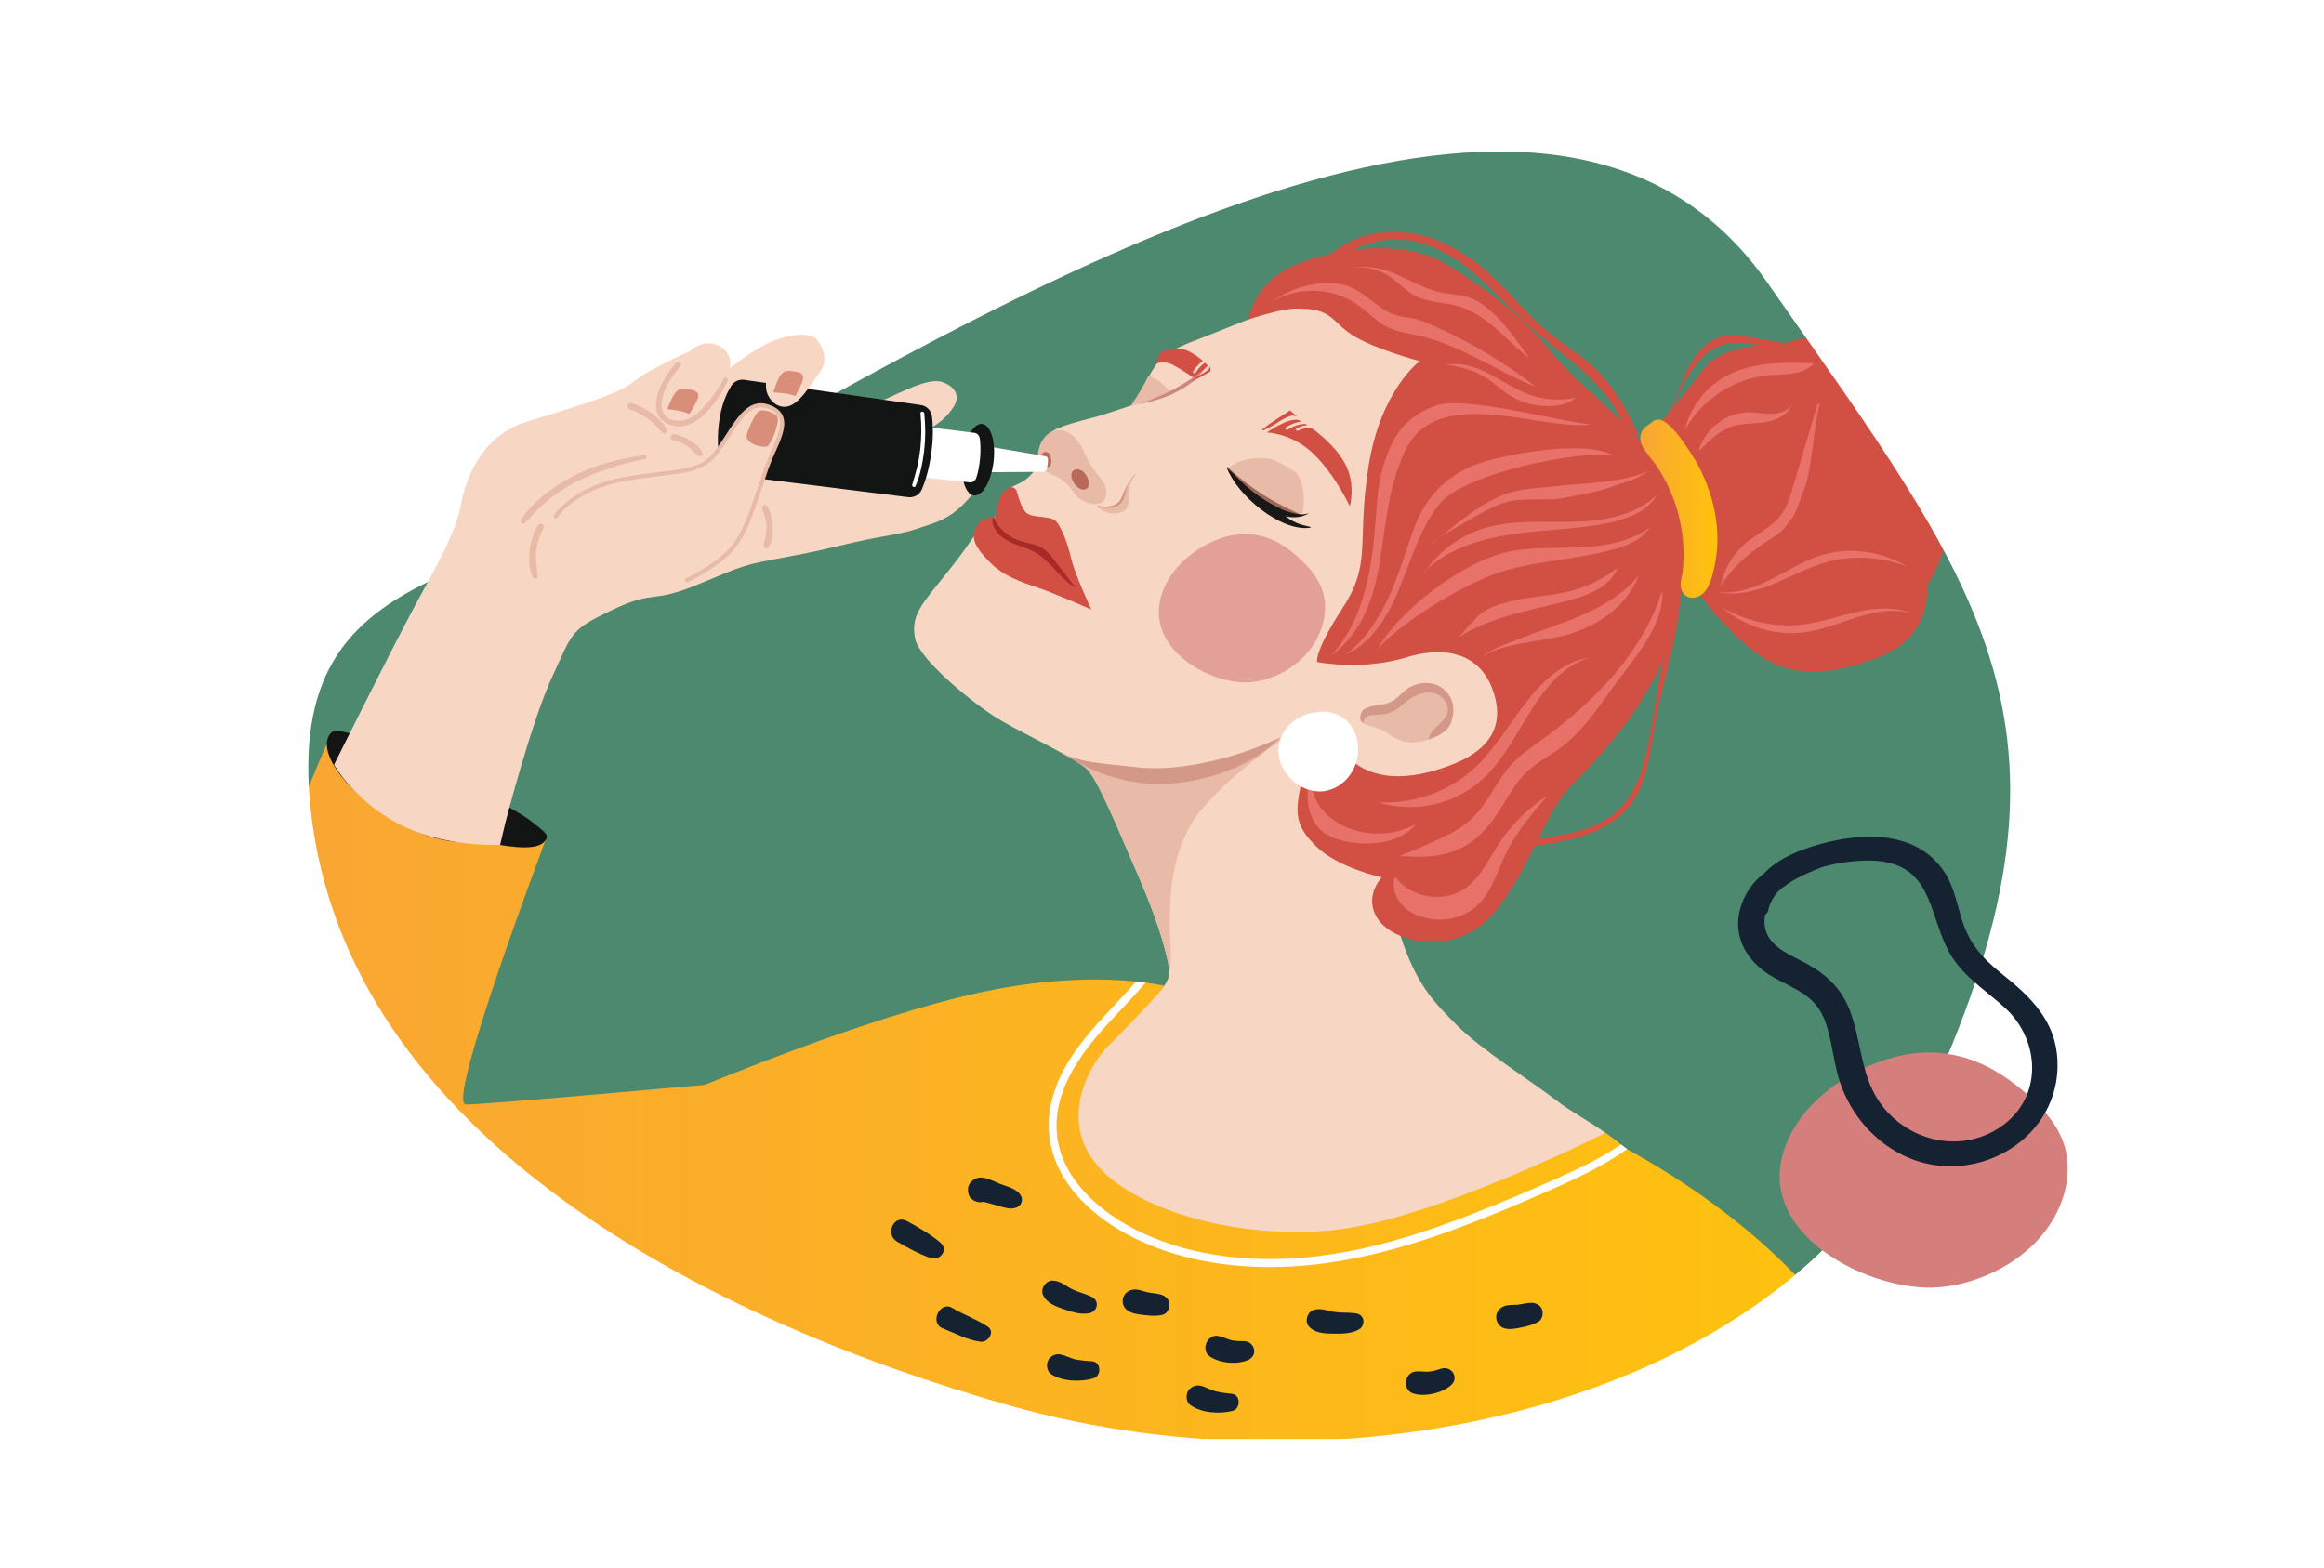 <?xml version="1.0" encoding="utf-8"?>
<!-- Generator: Adobe Illustrator 27.5.0, SVG Export Plug-In . SVG Version: 6.00 Build 0)  -->
<svg version="1.1" id="Layer_1" xmlns="http://www.w3.org/2000/svg" xmlns:xlink="http://www.w3.org/1999/xlink" x="0px" y="0px"
	 viewBox="0 0 1962 1323.9" style="enable-background:new 0 0 1962 1323.9;" xml:space="preserve">
<style type="text/css">
	.st0{fill:#FFFFFF;}
	.st1{fill:#4C896E;}
	.st2{fill:#131514;}
	.st3{fill:#F7D7C4;}
	.st4{fill:#D15043;}
	.st5{fill:#E8BAA8;}
	.st6{fill:#B7695A;}
	.st7{fill:url(#SVGID_1_);}
	.st8{fill:#FDE8DF;}
	.st9{fill:url(#SVGID_00000030449902981903235860000018229633871692465324_);}
	.st10{fill:#D88E79;}
	.st11{fill:#152232;}
	.st12{fill:#D57F7D;}
	.st13{opacity:0.61;fill:#D57F7D;}
	.st14{fill:#A06756;}
	.st15{fill:#191816;}
	.st16{fill:#E8716A;}
	.st17{fill:#D39887;}
	.st18{fill:#A82A26;}
	.st19{fill:#D59282;}
	.st20{fill:#CC877F;}
</style>
<g>
	<g>
		<rect class="st0" width="1962" height="1323.9"/>
	</g>
</g>
<rect x="162.7" y="106" class="st1" width="1611.7" height="1073.1"/>
<path class="st2" d="M1195.7,567.4c-5.1,1.7-10.1,3.7-15,6c-3.8,1.9-8.1,4.1-10.3,7.9c-1.1,1.9-1.4,4-1.4,6.1c0,2.3,0.9,5.3-0.6,7.3
	c-2.7,3.6-9.4,1.5-13.1,2.1c-9.4,1.5-12.2,12.2-9.1,20.1c3.3,8.3,10.5,15.1,18.3,19.2c8.6,4.6,18.5,6.4,28.1,4.7
	c1.9-0.3,1.5-3.6-0.5-3.3c-15.7,1.8-33.1-5.1-41-19.5c-2-3.6-3-8-1.4-11.9c1.9-4.6,5.9-5.4,10.5-5.3c3.6,0.1,7.7,0.1,10.5-2.5
	c3.1-2.8,2.6-6.7,2.4-10.5c-0.2-5.2,3.6-7.8,7.7-10c5-2.8,10.3-5,15.8-6.8C1198.9,570.2,1197.9,566.6,1195.7,567.4z"/>
<path class="st3" d="M1313.7,929c11.8,9.2,30.7,19.4,41.4,27.4c6.7,5,10.8,7.9,10.8,7.9s-224.9,109.1-342.3,83.4
	c-94.3-20.7-116.9-88.6-116.9-116.3c0-27.8,13-49.3,33.9-66c17.3-13.9,46.4-26.4,46.6-45.2c0-1.2-0.1-2.4-0.3-3.6
	c-5.4-29-18.9-61.4-30.1-86.9c-11.2-25.5-29.5-70.6-38.8-80c-3.5-3.5-11.8-8.5-22-14.1c-17.1-9.4-39.4-20.3-52.7-28.3
	c-21.2-12.7-66.7-49.9-70.6-67.6c-3.8-17.7,3.7-27.3,17.6-44.7c14-17.4,21.2-26.3,30-39.4c8.8-13.1,20-19.4,20-19.4
	s1.3-2.3,5.3-12.5c4-10.2,4-10.7,14.4-15.3c10.4-4.6,16.3-15.3,16.3-15.3s1.2-18.8,8.8-26.4c7.6-7.6,32-12.1,45.4-16.3
	c13.3-4.2,25.8-8.5,25.8-8.5s10.1-18.5,15.7-27.7c5.6-9.2,10-16.3,34.6-25.8c24.6-9.5,51-20.6,63.7-24.7
	c12.7-4.1,72.3-18.2,107.2-10.3c34.9,8,76.8,20.3,115.8,59.3c39,39,100.9,142.7,67.8,227.6c-33.1,84.9-122.1,108.1-161.9,144
	c-39.8,35.9-30.8,62.4-17.3,104.4c13.4,42,28,56.9,48.5,77.4S1294.2,913.8,1313.7,929z"/>
<path class="st4" d="M1198.6,304.9c0,0-33.2,24.3-43.3,89.2c-10.1,64.9,3.1,80.9-21.6,118.9c-24.7,38-21.7,46-21.7,46
	s38.2,7.5,75.5-4c25.8-8,61-8.2,73.4,29.5c10.7,32.7-8.5,51.1-36.3,61.6c-39.9,15.1-64.2,9.7-79.6-0.9c-12.3-8.5-25-20-25-20
	s-11.3-4.3-19.5,28.4s-7.7,42.7,10.4,60.8c18.1,18.1,55.6,26.5,55.6,26.5s-16.7,17.2-2.2,36.5s65.4,30.5,96.4-6.1
	c31-36.6,42.9-85,66-108.1c23.2-23.2,66-69.4,81.6-118.6s24.9-104-4.8-148.1s-68.5-68.1-92.5-97.7c-24-29.7-54.6-55.3-92.9-77.3
	s-104.4-9.5-132.5,6.1c-28.1,15.6-31.8,42.2-31.8,42.2s26-8.8,39.3-9.2c32.1-0.9,30.4,10.8,49,22.6
	C1160.8,295,1198.6,304.9,1198.6,304.9z"/>
<path class="st4" d="M1393.3,366.5c0,0,24.8-28.3,44.3-54.1c19.5-25.9,69-21,69-21s19.7-18.3,64,11.7c44.3,30,48.6,61.2,48.6,61.2
	s27.2,17.1,27.2,60.6s-19.7,69.5-19.7,69.5s5.8,43-41.4,60.9c-47.3,17.9-79.1,15.4-106.9-7.1c-27.8-22.5-48.6-52.9-48.6-52.9
	s14.3-42.2-0.9-79.2L1393.3,366.5z"/>
<path class="st5" d="M876.1,389.8c-1.2-16.5,8.9-28.2,20.3-26.5c7.3,1.1,14.9,8.1,20.5,21.7c5.6,13.7,14.6,18.7,16.5,26.4
	c1.7,6.9-0.4,13-6.5,14.1c-5.9,1.1-15.6-3.2-18.8-7.7c-5.1-7.1-9.8-12.7-16.7-15.5C884.4,399.4,876.4,394.6,876.1,389.8z"/>
<path class="st6" d="M887.1,385.8c-0.7-2.4-2.5-4.5-4.7-4.2c-1.2,0.1-2.1,0.9-2.8,1.7c-2.7,3.1-0.5,9.1,2.4,10.8
	c1.6,0.9,3.7,0.6,4.8-1.1C887.9,391.1,887.7,387.9,887.1,385.8z"/>
<path class="st6" d="M918.5,404.3c-1.5-3.6-4.2-7.5-8.3-8c-1.8-0.2-3.9,0.3-4.9,1.9c-1.4,2.2-0.8,5.5,0,7.2c0.6,1.2,1.3,2.4,2,3.3
	c2,2.6,5.5,5.8,9.1,4.4C920.1,411.7,919.7,407.3,918.5,404.3z"/>
<path class="st4" d="M1069.4,365.2c0,0,21.8,0.3,40.3,18.8c18.5,18.5,29.8,43.5,29.8,43.5s5.5-18.2-3.9-35.9
	c-9.3-17.6-30.5-32.6-38.4-36.5C1089.4,351.2,1069.4,365.2,1069.4,365.2z"/>
<path class="st4" d="M1008.7,319.7l11-11c0,0-8-8.7-17.3-12.6s-22.2,0.8-22.2,0.8l-4.7,10.3c0,0,6.8-3.6,15.8,1.5
	C1000.3,313.7,1008.7,319.7,1008.7,319.7z"/>
<linearGradient id="SVGID_1_" gradientUnits="userSpaceOnUse" x1="179.565" y1="916.516" x2="1601.441" y2="916.516">
	<stop  offset="3.239755e-07" style="stop-color:#F9A535"/>
	<stop  offset="1" style="stop-color:#FFC30C"/>
</linearGradient>
<path class="st7" d="M1601.4,1215.1H775.8c0,0-9.9-58.6-88-82.8c-63.3-19.6-165.7-36.8-234.3-53.8c-79.6-19.7-162-40.8-217.1-77.8
	c-32.1-21.6-49.6-42.5-55-70c-0.8-4.3-1.4-8.7-1.6-13.3c-0.9-16.7,1.8-35.9,7.9-58.8c5.8-21.8,42.6-120.1,49.1-136.3
	c9.8-24.4,19.3-47.3,26.9-65.4c0.4-1,0.8-2,1.2-3c1.7-4,3.2-7.7,4.7-11.1c1.2-2.8,2.3-5.4,3.3-7.7c4.6-10.8,7.4-17.2,7.4-17.2
	s16,17.2,55.6,38.4c59.7,32,125,52.2,125,52.2S377,930.2,393,932.5c7.8,1.1,199.1-16.4,201.5-16.4c0.4,0-0.4,0,0,0
	c1.3,0,136.1-57.3,233.9-78.3c59.5-12.8,105.2-11.7,131.1-9c2.9,0.3,5.6,0.6,8,0.9c10.6,1.4,15.5,2.7,15.5,2.7s-2,3-6.5,8
	c-8.6,9.5-24.5,26.4-41.6,43.5c-11.1,11.1-36.9,50-17,87.8c25.2,47.9,127.4,76.9,212.3,66.4c84.9-10.5,225-81.5,225-81.5
	s5.1,3.6,13.5,9.9c1.6,1.2,3.1,2.7,5.1,3.9C1573.7,1080.7,1601.4,1215.1,1601.4,1215.1z"/>
<path class="st0" d="M1373.7,970.2c-2,1.4-3.9,2.7-5.9,4.1c-20.6,13.6-43.2,23.6-65.8,33.5c-23.7,10.4-47.6,20.4-71.9,29.4
	c-47.4,17.6-96.9,30.9-147.7,32.5c-47,1.5-96.3-6.9-137.3-31.1c-17.8-10.5-34.1-24.4-45.5-41.9c-11.7-18-16.6-39.1-13.1-60.4
	c7.6-44.9,44.1-74.8,72.7-107.7c2.9,0.3,5.6,0.6,8,0.9c-1.8,2.1-3.5,4.2-5.3,6.2c-16,18.1-33.9,34.7-47.8,54.5
	c-13,18.5-23.1,40.4-22.1,63.4c1.7,41.7,38.4,71.9,73.5,88c42.6,19.5,90.8,24.3,137.1,20.1c49.6-4.5,97.6-19.8,143.8-38
	c23.3-9.2,46.3-19,69.2-29.2c18.2-8.1,36.4-16.9,52.9-28.2C1370.2,967.6,1371.9,968.8,1373.7,970.2z"/>
<path class="st5" d="M1091.1,618.2c0,0-64.5,42.5-85.4,77.6c-29,48.9-12.9,113-18.6,124.4c0-1.2-0.1-2.4-0.3-3.6
	c-5.4-29-18.9-61.4-30.1-86.9c-11.2-25.5-29.5-70.6-38.8-80c-3.5-3.5-11.8-8.5-22-14.1c11.3,4.6,21.6,7.8,31.1,9.4
	c16.9,2.8,48.3,5.1,78.4,2C1035.8,644.1,1091.1,618.2,1091.1,618.2z"/>
<path class="st5" d="M1189.4,580.9c-8.3,4.7-10.1,12.6-23.8,14.5c-13.7,1.8-16.7,3.8-17.5,10.6s11.9,6.6,20,11.1s4.3,4.7,16.3,8.7
	c12,4,36.3-3.7,40.1-15.1c3.8-11.4,2.6-20.4-5.8-28C1210.4,575.1,1197.7,576.1,1189.4,580.9z"/>
<path class="st8" d="M865.1,465.5c-2-0.1-3.8,1.2-4.4,3.1c-0.1,0.2-0.1,0.5-0.2,0.7c-0.1,0.6-0.1,1.2,0.1,1.8c0.6,2.3,3.1,3.5,5.3,3
	c2-0.5,3.3-2.3,3.2-4.3C869.2,467.5,867.4,465.7,865.1,465.5z"/>
<linearGradient id="SVGID_00000091015465199616800310000011407393796829356948_" gradientUnits="userSpaceOnUse" x1="1384.901" y1="429.473" x2="1449.931" y2="429.473">
	<stop  offset="3.239755e-07" style="stop-color:#F9A535"/>
	<stop  offset="1" style="stop-color:#FFC30C"/>
</linearGradient>
<path style="fill:url(#SVGID_00000091015465199616800310000011407393796829356948_);" d="M1431.5,389.1c-2.6-4.5-5.4-8.8-8.4-12.9
	c-2.2-3.4-4.6-6.7-7.2-9.9c-2.1-2.6-4.4-5.1-6.9-7.3c-2.3-2.1-5-4.2-8.2-4.6c-3-0.4-5.6,1-7.5,3.2c-2.8,1.6-5.4,3.5-7,6.4
	c-2.8,5-1.3,10.5,1.6,15.1c2.9,4.7,6.8,8.8,10,13.4c3.3,4.7,6.2,9.7,8.8,14.8c10.4,20.3,15.4,43.4,14.5,66.2
	c-0.1,3.1-0.4,6.2-0.7,9.3c0,0.3-0.1,0.7-0.1,1c-1.3,5.5-2.7,11.6,0.2,16.4c4.1,6.7,13.3,5.2,18,0.1c5.1-5.6,7.1-14.3,8.7-21.5
	C1454.2,448.2,1446.8,415.9,1431.5,389.1z"/>
<g>
	<path class="st0" d="M75.4,63V1282H1882V63H75.4z M1622.5,940.1c-116.4,246.7-484.7,327.5-769.8,246.8
		c-251.4-71.1-561-226-590.5-504.2C239.6,466.4,420.2,494,604.6,388.9c325.6-185.7,717.3-393.9,887.3-150.5
		C1674.1,499.2,1775.3,616,1622.5,940.1z"/>
</g>
<path class="st2" d="M419.5,713c-23.7-4.2-43,5-87.5-21c-44.5-26-66.1-61.7-51.6-74c6-5.1,50.7,14.3,68.6,22.3
	c18,7.9,86.1,42.6,98.8,52.6s15.6,11.7,13,16.2C456.7,716,444,717.3,419.5,713z"/>
<path class="st4" d="M921.4,514.7c0,0-13.9-29.3-17-42.9c-3.1-13.6-8.3-26.4-12.7-31.5c-4.4-5.1-19-2.6-24.7-6.9s-8.1-18.7-9.3-19.9
	c-1.2-1.2-2.9-3.9-8.3-0.1c-4.3,3.1-5.5,7.5-6.8,11.6c-1.3,4.2-2.8,12-2.8,12s-9.4-1.1-14,5.6c-6.8,9.8-4.5,17.8,10.1,32.4
	c14.6,14.6,32.7,17.9,50.3,24.9C903.7,506.8,921.4,514.7,921.4,514.7z"/>
<path class="st3" d="M282,645.7c0,0,53.7-108,72.7-142.4c18.9-34.4,30.8-57,34.5-77.8c3.7-20.8,17.3-57.3,54.3-69
	c37-11.7,76.4-22.3,90.9-33.9c14.6-11.6,48-26.1,48-26.1s11.4-11.2,24.5-4.5c13.1,6.8,9,19.1,9,19.1s17.5-14.2,32.7-21.4
	c15.2-7.2,35.6-10.3,41.6-2.3c6,7.9,7.7,17.2,3.5,24.2c-4.1,7-14.5,20.8-14.5,20.8s18.7,5.8,24.5,6.5c16.1,2.2,30,3.8,43.6-1.8
	c13.5-5.7,37.2-19,49-14.3c11.8,4.7,13.8,12.9,8.7,20.8c-5.1,7.8-11.1,13.6-23.9,20.6c-12.8,6.9-32.1,17.1-57.4,21
	c-31,4.9-61.3-8-61.3-8s29.3,31.7,48.3,31.7c19.4,0,64.9-2.7,77.1-10.7c12.2-7.9,33-14.6,38.4-3.6c5.4,10.9,0.1,16.3-8.1,26
	c-8.8,10.5-18.4,17.4-32.5,22.1c-21.2,7.1-20,6.6-46.2,11.4c-26.2,4.9-36.8,9.1-74.9,16.1c-38.1,7.1-35,6.6-75.3,23.3
	c-40.3,16.7-35.7,4.1-71.9,21.3c-36.2,17.2-33.5,18.6-51.1,56.6s-39.4,122.6-39.4,122.6l-4.6,19.3c0,0-43.9,2.4-80.5-15.1
	C299.8,678.2,282,645.7,282,645.7z"/>
<path class="st0" d="M836.9,377.4l45,7.7c1.7,0.3,2.8,1,2.8,3c0,1.1,0.1,1.9-0.2,3.6s-0.4,2.8-0.7,3.9c-0.4,1.8-1.6,2.8-3.3,2.8
	l-45.5,0.3c-2,0-3.6-1.6-3.4-3.4l1.3-15.1C833.1,378.4,834.9,377.1,836.9,377.4z"/>
<ellipse transform="matrix(0.116 -0.993 0.993 0.116 344.605 1163.377)" class="st2" cx="826" cy="388" rx="30.4" ry="13.2"/>
<path class="st0" d="M822.7,365.5c2.3,0.3,4.2,2.3,4.5,5c0.5,3.4,0.8,8.7,0.3,15.5c-0.7,8.2-2.1,14-3.3,17.5c-0.8,2.5-3,4-5.3,3.8
	l-69.8-7.3c-2.2-0.2-4-2-4.5-4.4c-0.9-3.9-1.9-10.4-1.2-18.7c0.7-8.5,2.8-14.1,4.4-17.2c1-2,3-3.1,5-2.9L822.7,365.5z"/>
<path class="st2" d="M777.4,342c5,0.7,8.8,4.7,9.4,9.6c0.8,6.5,1.3,16.4-0.3,29c-1.9,15.2-5.4,26-8.2,32.5
	c-1.9,4.6-6.6,7.3-11.6,6.7l-148.9-18.6c-4.6-0.6-8.4-4-9.4-8.5c-1.7-7.3-3.4-19.6-1.5-35.1c1.9-15.7,6.8-26.1,10.5-31.9
	c2.3-3.7,6.6-5.6,10.9-5L777.4,342z"/>
<g>
	<path class="st3" d="M469.3,435.7c0,0,15.3-23.5,56.7-31.1c41.4-7.6,63.5-3.7,77.8-21.4c14.3-17.7,24.3-45.5,42.9-40.5
		c18.5,5,15.1,18.5,7.6,35.2c-7.5,16.7-7,16.7-12.9,34.2c-6,17.5-12.1,38.7-24.5,52.4s-37,25.5-37,25.5L469.3,435.7z"/>
	<path class="st5" d="M579.9,491.7c-0.6,0-1.3-0.4-1.6-1c-0.4-0.9-0.1-1.9,0.8-2.3c0.2-0.1,24.4-11.9,36.5-25.1
		c10.8-11.9,16.9-30,22.2-45.9c0.7-2,1.3-4,2-5.9c1.3-3.7,2.2-6.5,3-9c3.1-9.2,4-12,9.9-25.3c4.2-9.4,7.7-19,4.7-25.2
		c-1.7-3.5-5.3-6-11.2-7.6c-12.4-3.4-21,10.1-30.2,24.3c-3.4,5.3-7,10.9-10.9,15.7c-10.6,13.1-25.3,14.9-47.4,17.5
		c-9.1,1.1-19.4,2.3-31.4,4.5c-21,3.9-34.9,11.9-43,18c-8.7,6.6-12.5,12.3-12.6,12.4c-0.5,0.8-1.6,1-2.4,0.5c-0.8-0.5-1-1.6-0.5-2.4
		c0.2-0.3,4.1-6.2,13.2-13.1c8.4-6.3,22.9-14.7,44.6-18.7c12.1-2.2,22.5-3.5,31.6-4.6c22.1-2.6,35.5-4.2,45.2-16.3
		c3.8-4.7,7.3-10.1,10.7-15.4c4.9-7.6,9.5-14.7,14.8-19.7c6.2-5.9,12.5-7.8,19.2-6c6.9,1.9,11.3,5,13.5,9.5
		c3.4,7.1,0.6,16.4-4.7,28.1c-5.9,13.1-6.8,15.9-9.8,25c-0.8,2.5-1.8,5.4-3,9c-0.7,1.9-1.3,3.9-2,5.8c-5.4,16.3-11.6,34.7-22.9,47.2
		c-12.5,13.8-36.5,25.4-37.5,25.9C580.4,491.7,580.1,491.7,579.9,491.7z"/>
</g>
<path class="st10" d="M648.8,376c-1.6,1.8-4.7,1.5-9.8,0.2c-4.4-1.1-8.7-5.1-8.7-7.1c0-5,6.8-18.7,9.7-21.3c3.2-2.9,10-0.6,14.9,2.5
	c3.4,2.1,1.3,8.3-0.3,13.8S648.8,376,648.8,376z"/>
<path class="st0" d="M780.3,349.1c-0.2-2-3.4-2.1-3.2,0c1,10.1,0.9,20.3-0.2,30.3c-0.6,5.1-1.4,10.1-2.6,15.1
	c-1.2,5-2.8,9.9-4.2,14.8c-0.4,1.6,2.1,2.8,2.8,1.2c4.1-9.3,6-19.9,7.3-29.9C781.4,370.1,781.4,359.6,780.3,349.1z"/>
<path class="st5" d="M611,319.8c-3.9,7.4-8.7,14.4-14.1,20.8c-4.7,5.6-10.2,11.3-17.3,13.7c-5.7,2-12.6,1.4-17.2-2.7
	c-5.9-5.2-4.1-13.9-1.8-20.4c1.5-4.1,3.6-7.9,6-11.6c2.4-3.7,5.5-7.1,7.9-10.8c1.3-2.1-1.7-4.3-3.4-2.6c-3.1,3-5.7,6.9-8.1,10.5
	c-2.5,3.8-4.7,7.7-6.3,11.9c-2.9,7.4-4.8,17.2,0.4,24c4.3,5.6,11.9,8.1,18.8,7.3c8.2-1,15.2-6.2,20.7-12c7.2-7.7,13-16.7,17.8-26.1
	C615.5,319.5,612.2,317.6,611,319.8z"/>
<path class="st10" d="M586.9,341.2c-1.6,3-4.9,8.3-4.9,8.3s-4.6-2-10-2.9c-5.4-0.9-8.6-1.1-8.6-1.1s3.7-9.6,5.7-12.4
	c3.8-5.6,6.3-5.6,13.1-4.3C590.9,330.4,591,333.5,586.9,341.2z"/>
<path class="st3" d="M684.2,296.8c2.9,1.4,9.1,11,4.4,20.6s-14.4,23.5-23.3,25.7c-9.8,2.5-17.2-7-18.3-13.6
	c-1.7-9.9,3.1-19.4,6.5-25.2C663.3,287.8,678.8,294.2,684.2,296.8z"/>
<path class="st5" d="M458.8,446.2c1.6-3.1-2.8-5.7-4.6-2.7c-4,6.5-6.2,14.1-7.1,21.7c-0.9,7.4-0.5,15.7,2.7,22.4
	c1,2,4.6,1.1,4.3-1.2c-0.9-6.9-2.1-13.5-1.5-20.5C453.3,458.9,455.6,452.4,458.8,446.2z"/>
<path class="st5" d="M543.7,384.2c-16.4,2.7-32.4,5.9-47.9,12.3c-14.1,5.8-27.3,13.5-38.9,23.4c-6.3,5.4-12.6,11.7-17,18.9
	c-1.3,2.1,1.7,4.6,3.5,2.7c5-5.2,9.6-10.6,15-15.4c5.4-4.8,11.1-9.1,17.2-13c13.2-8.3,27.7-14.1,42.6-18.8
	c8.6-2.7,17.4-5.1,26.3-6.7C546.9,387.2,545.9,383.9,543.7,384.2z"/>
<path class="st5" d="M563.1,363c-1-3-3.5-5.6-5.7-7.8c-2.2-2.3-4.6-4.3-7.1-6.2c-5.2-3.8-11-6.7-17.2-8.6c-3.4-1-4.8,4.2-1.4,5.2
	c5.5,1.8,10.8,4.5,15.4,8c2.2,1.7,4.3,3.5,6.3,5.5c2.1,2.1,3.8,4.7,6.1,6.6C561.2,367.1,563.7,364.9,563.1,363z"/>
<path class="st5" d="M593.2,382.6c-1.8-4.4-6.2-8-10.1-10.5c-4.2-2.7-8.9-4.5-13.8-5.5c-3.3-0.7-4.7,4.4-1.4,5.1
	c4.2,0.9,8.2,2.4,11.8,4.8c1.7,1.1,3.4,2.4,4.9,3.8c1.6,1.5,3,3.3,4.7,4.6C590.9,386.2,594.2,385,593.2,382.6z"/>
<path class="st5" d="M652.4,444.6c-0.3-5.9-1.7-11.6-4.3-16.9c-1.4-3-5.9-0.4-4.5,2.6c2.1,4.6,3.3,9.6,3.4,14.7
	c0.1,2.4-0.1,4.8-0.5,7.2c-0.5,2.6-1.4,5.1-1.8,7.7c-0.4,2.6,2.8,4.3,4.4,1.8C652.3,457.1,652.7,450,652.4,444.6z"/>
<path class="st10" d="M675.9,325.7c-1.4,3.1-4.4,8.6-4.4,8.6s-4.7-1.7-10.1-2.3c-5.4-0.6-8.6-0.7-8.6-0.7s3.2-9.8,5-12.7
	c3.5-5.8,6-6,12.8-5C679.2,314.8,679.5,317.8,675.9,325.7z"/>
<path class="st11" d="M1021,1145c8.2,6.1,23,7.4,32.5,3.4c8.9-3.7,6-15.7-3.3-16c-3.7-0.1-6.6,0.1-10.3-0.7c-3.6-0.8-6.8-2.7-11-3.6
	C1019.8,1125.9,1013.3,1139.2,1021,1145z"/>
<path class="st11" d="M948.3,1095.6c-1.1,3.6-0.2,7.9,2.9,10.4c4.1,3.3,9.8,3.8,14.9,4.4c5.1,0.6,10.2,1,15.3-0.2
	c3.8-0.9,6.2-5.4,5.9-9c-0.3-4.2-3.4-6.9-7.2-8.1c-3.5-1.1-7.4-1.1-11-1.9c-4-0.8-8.3-2.9-12.4-2.3
	C952.9,1089.4,949.5,1091.7,948.3,1095.6z"/>
<path class="st11" d="M884.8,1148.8c-1.7,3.5-1,9,2.5,11.4c9.6,6.4,25.1,6.8,35.9,3.6c6.8-2.1,6.5-13.8-1.1-14.4
	c-4.6-0.4-9.2-0.6-13.7-1.5c-4.6-0.9-8.8-3.5-13.3-4.3C891,1142.8,886.6,1145,884.8,1148.8z"/>
<path class="st11" d="M880.5,1093.3c3.3,7.3,11,9.8,18.2,12.3c6.5,2.3,13.8,4.5,20.7,3.3c6.9-1.2,9.3-10.2,2.6-13.7
	c-5.2-2.7-11-3.9-16.3-6.4c-6-2.8-10.4-7.5-17.3-7.5C882.9,1081.3,878.2,1088.2,880.5,1093.3z"/>
<path class="st11" d="M817.5,1007.8c1,4.8,6.4,7.7,11,7.3c0.6-0.1,1.1-0.3,1.7-0.4c3.9,0.9,7.8,2.2,11.7,3.2
	c5.2,1.4,11.2,3.8,16.4,1.6c4.2-1.8,5.7-6.3,3.4-10.2c-3.4-5.7-11.9-7.5-17.7-9.8c-6-2.3-13.9-7.3-20.3-4.3
	C818.3,997.7,816.3,1002,817.5,1007.8z"/>
<path class="st11" d="M795.9,1121.6c10.1,4,20.9,9.9,31.8,11.3c6.5,0.8,12.7-8.4,6.1-12.8c-9.3-6.2-20.2-9.9-29.8-15.7
	C793.7,1098,784.3,1117,795.9,1121.6z"/>
<path class="st11" d="M757.4,1048.4c8.7,5.1,18.7,10.6,28.3,13.8c7.8,2.6,15.4-6.8,8.3-12.9c-8.2-7-18.8-13.1-28.3-18.3
	C754.6,1025,746.8,1042.2,757.4,1048.4z"/>
<path class="st11" d="M1192.8,1176.5c9.7,3.3,24.2-0.1,32-6.7c7.4-6.2,0.9-16.8-8-14.2c-3.6,1-6.3,2.2-10,2.5
	c-3.6,0.4-7.3-0.5-11.6-0.1C1185.8,1158.8,1183.7,1173.4,1192.8,1176.5z"/>
<path class="st11" d="M1263.1,1112.2c0.1,3.8,2.3,7.5,5.9,9c4.9,1.9,10.5,0.6,15.5-0.4c5-1,10-2.2,14.4-4.9c3.3-2,4.2-7,2.9-10.4
	c-1.6-3.9-5.4-5.5-9.3-5.5c-3.7,0.1-7.4,1.2-11,1.6c-4,0.4-8.8-0.2-12.5,1.6C1265.6,1104.9,1263.1,1108.1,1263.1,1112.2z"/>
<path class="st11" d="M1002.8,1174.9c-1.8,3.5-1.3,9,2,11.4c9.3,6.8,24.8,7.8,35.8,5c6.9-1.8,7-13.5-0.5-14.4
	c-4.6-0.5-9.1-1-13.6-2.1c-4.6-1.1-8.6-3.8-13.1-4.8C1009.2,1169.2,1004.8,1171.2,1002.8,1174.9z"/>
<path class="st11" d="M1105,1120c5.4,5.9,13.5,6,21.1,6.1c6.9,0.1,14.5,0,20.7-3.3c6.2-3.2,5.7-12.5-1.8-13.8
	c-5.8-0.9-11.7-0.4-17.5-1.1c-6.5-0.8-12.2-3.9-18.7-1.8C1103.6,1107.9,1101.3,1115.8,1105,1120z"/>
<path class="st12" d="M1625.8,1087.2c31,1,72-13.7,97-43c19.9-23,25.9-50.3,21.5-71.2c-4.4-20.8-18.3-36-33.3-49.3
	c-22.5-19.8-50.6-36.6-88.2-34.9c-37.6,1.7-86.9,27.2-108.4,64.1C1468.8,1030.9,1563.9,1085.2,1625.8,1087.2z"/>
<path class="st13" d="M1049.5,576.2c17.9,0.6,41.6-8.7,56-27.1c11.5-14.5,14.9-31.8,12.4-44.9c-2.6-13.2-10.5-22.7-19.2-31.2
	c-13-12.5-29.2-23.1-50.9-22c-21.7,1.1-50.2,17.2-62.6,40.5C958.9,540.6,1013.7,574.9,1049.5,576.2z"/>
<path class="st11" d="M1737,895.2c-1.5-32.8-22.1-53.1-46.3-72.4c-17.4-13.9-28.5-26.2-35-48.1c-4.2-14.4-7-28.9-16.1-41.2
	c-24-32.4-68-30.5-102.8-20.8c-17,4.7-35.5,12-47.3,24.6c-7.2,5.4-13.2,12.5-17.3,21.6c-12.3,27.1,0.1,52.1,24.5,66
	c18.6,10.6,36.1,15.2,44.2,37.6c6,16.6,6.9,34.6,12.5,51.4c9.4,28,30.1,51.6,57.2,63.4C1668.8,1002.5,1740,961.1,1737,895.2z
	 M1688.7,951.7c-30.6,20.7-70.8,13.7-95.3-12.8c-22.3-24.1-20.6-53.6-30.6-82.7c-7.7-22.4-22.1-34.8-42.7-45.2
	c-16.1-8.1-33.6-16.6-30-38.4c1.3-0.9,2.4-2.3,2.8-4.3c1.2-5.6,3.9-10.6,7.7-15c10.3-10.1,25.8-16.5,38.1-21.3
	c16.5-4.6,34-6.1,46-5.1c45.3,4,43.5,41.9,59.1,73.8c10.8,22.1,31.2,34.2,48.8,50.2C1723,878.8,1724.8,927.3,1688.7,951.7z"/>
<g>
	<path class="st5" d="M1037.8,394.6c8.8-7,21.3-8.5,32.5-7.6c5,0.4,14.6,5.8,21.6,10.5c9,5.9,9.6,22.3,8.2,33.9
		c-0.9,7-9.6,2.1-16.2-1c-3.5-1.6-7.2-2.5-10.4-4.8c-13.1-9.7-25.7-20.3-37.5-31.6"/>
</g>
<g>
	<path class="st14" d="M1036.1,394.1c30.6,29.2,61.3,39,60.8,40c-1,2.2-7.3-1.2-8.3,1c-0.3,0.6-8.3,0.4-8.9,0.7
		c-1,0.5,5.5,0.8,4.6,0.2c-32.9-12-40.5-31.9-48.7-41.1"/>
</g>
<path class="st15" d="M1105.4,445.7c6.7-1.7-15.6,0.2-25.8-16.8c-25.7-13.1-34.1-25.8-43.9-34
	C1044.6,418.5,1080.8,448.6,1105.4,445.7"/>
<g>
	<path class="st15" d="M1067.9,423.3c2.9,0.8,15,7.5,17.8,8.2c6.9,2,12.9,4.3,19.5,1.7c-4.5,3.1-10.5,4-16,3.4
		c-5.5-0.7-10.7-2.7-15.8-5.2"/>
</g>
<path class="st3" d="M1103.6,355.6c-6.4-0.1-12.7,1.8-17.9,5.3c-1.2,0.8-0.1,2.8,1.2,2c5-3.3,10.8-5.1,16.8-5
	C1105.1,357.9,1105.1,355.6,1103.6,355.6L1103.6,355.6z"/>
<path class="st3" d="M1110.2,360.4c-4.9-3-10.7-0.9-15.5,1.2c-0.6,0.2-0.7,1.1-0.4,1.6c0.3,0.6,1,0.7,1.6,0.4
	c4.1-1.7,9.1-3.7,13.2-1.2C1110.3,363.2,1111.4,361.2,1110.2,360.4L1110.2,360.4z"/>
<path class="st4" d="M1076.8,358c0,0,12.3-8.9,16.4-6.8s-4.1-4.6-4.1-4.6s-26.9,16.8-23.3,16.8C1067.9,363.4,1076.8,358,1076.8,358z
	"/>
<g>
	<path class="st4" d="M1418.8,498.7c-1,36-14.4,75.1-21.3,110.4c-4.7,24.2-5.8,50.4-20.6,70.1c-16.8,22.4-46.6,29.9-74.3,34.1
		c-16.4,2.5-33,4.3-49.5,6.1c17.8-8.5,37.9-10.2,57.4-13.2c19.5-3,39.7-7.8,54.4-21c20.7-18.7,25.1-48.8,30-76.3
		c5.3-29.6,10.4-67.1,19.7-95.6"/>
</g>
<g>
	<path class="st16" d="M1454.1,512.9c19.9,11.7,44.1,17.1,66.9,14.5c16-1.8,30.9-7.2,46.4-10.7s32.7-4.7,47.8,1.5
		c-15.7-4.7-32.5-1.7-47.6,3c-15.1,4.7-29.7,11-45.7,12.9c-24,2.8-49.8-5.4-67.8-21.1C1454.1,512.9,1454.1,512.9,1454.1,512.9z"/>
</g>
<g>
	<path class="st16" d="M1609,478c-21.6-8.2-46.3-9.4-68.3-3c-15.4,4.5-29.2,12.3-44,18.3c-14.7,6-31.4,10.1-47.3,6.6
		c16.3,2,32.3-3.8,46.4-11c14.1-7.2,27.4-15.9,42.9-20.4c23.2-6.8,50-3.1,70.4,9.4C1609,477.9,1609,477.9,1609,478z"/>
</g>
<g>
	<path class="st16" d="M1534.2,342c-7,23.5-13.9,46.9-20.9,70.4c-2.2,7.5-4.5,15.2-9.1,21.6c-7.8,11-21.1,16.6-31.3,25.4
		c-10.5,9.1-17.8,21.9-20.3,35.6c10.7-18.2,28.3-31.3,46.2-42.6c7.5-4.7,9.4-8.9,14.8-15.9c2.9-3.8,6.7-16.7,8.6-21
		c7.9-17.6,8.8-56.6,14.3-75.1"/>
</g>
<g>
	<path class="st16" d="M1343.8,358.4c-42.4,6.1-131.1-36-158.1,23.3c-13.1,28.6-15.7,59.4-20.3,89.8c-4.6,30.4-14.8,62.9-41.4,81.9
		c28.4-31.5,34.4-74.5,37.4-114.7c1.1-14.9,1.9-30,6.3-44.5c7-23.5,16.4-41.4,44.1-51.6C1236,333.4,1317.6,356.4,1343.8,358.4"/>
</g>
<g>
	<path class="st16" d="M1361.9,384.6c-30.5-4.5-125.3,15.2-146.1,40.4c-16.2,19.6-23.7,45.4-33.4,69.5c-9.7,24-23.7,48.5-46.2,58.1
		c26.3-19.6,39.8-53.6,50.5-86.1c4-12.1,7.8-24.3,13.9-35.3c9.9-17.8,23.8-30.1,43.8-38.4C1263.6,384.8,1337.6,370.2,1361.9,384.6"
		/>
</g>
<g>
	<path class="st16" d="M1163.5,677.4c31.3,1.8,62-9.6,84.5-32c15.8-15.7,27.5-36,41.5-53.8c14-17.8,31.5-33.6,53-36.3
		c-21,5.5-36.6,23.7-49,43.1c-12.4,19.4-23,40.8-38.8,56.6c-23.6,23.7-58.5,32.1-91,22.6C1163.5,677.5,1163.5,677.5,1163.5,677.4z"
		/>
</g>
<g>
	<path class="st16" d="M1161.8,550.4c17.8-34.9,75.7-78.3,114.2-85.1c19.7-3.5,39.8-2.3,59.8-3.3c20-1,40.6-4.7,56.8-16.4
		c-6.4,9.8-18.1,14.7-29.3,18c-30.3,8.7-62.4,9.4-92.6,18.2c-32.2,9.3-86.1,42-108.5,67"/>
</g>
<g>
	<path class="st16" d="M1251.2,554.9c6.1-6.7,24.5-12.6,32.8-16c17.7-7,36-12.6,53.4-20.3c17.4-7.8,34.1-18,46.1-32.8
		c-10.4,27.9-38.9,45.8-68,52.1C1298.1,541.6,1265.5,544,1251.2,554.9"/>
</g>
<g>
	<path class="st16" d="M1207,460.7c18.6-14.9,38.1-32.6,60-42c14.6-6.3,31-6.4,46.8-8.2c23.3-2.7,56.7-2.6,77.7-13
		c-10.4,8.2-21,9.8-33.4,14.4c-8.9,3.3-26.2,6.3-35.5,8.2c-18.5,3.9-35.2-1.1-53.3,4.6c-9,2.8-21.4,10-29.5,14.7
		C1230.4,445,1214.7,452.7,1207,460.7"/>
</g>
<g>
	<path class="st16" d="M1072.6,255.6c21.5-13.8,51.2-13.4,72.3,0.9c9.6,6.5,17.5,15.6,28,20.4c7.8,3.6,16.5,4.7,24.8,6.5
		c35.3,7.8,65.5,29.9,99,43.4c-29-22.8-61.2-41.5-95.4-55.5c-10.5-4.3-18.7-2.4-28.8-7.6c-10.5-5.4-22.8-17.9-33.8-21.9
		C1117.8,234.3,1090.4,242.1,1072.6,255.6"/>
</g>
<g>
	<path class="st16" d="M1202.1,484.1c11.5-17.5,29.1-31,49-37.5c24.5-8,51-5.5,76.8-6c25.8-0.5,53.6-5.2,71.6-23.6
		c-8.1,14.8-25.7,21.3-42.2,24.7c-26.6,5.4-54,5.4-80.8,9.4s-54.2,12.3-73.7,31.2"/>
</g>
<g>
	<path class="st16" d="M1224,307.6c12.1-1.4,24.1,3.1,34.8,8.8c10.7,5.7,20.9,12.6,32.4,16.8c12.4,4.5,26.1,5.3,38.9,2.6
		c-4.8,4.5-11.5,6.3-18,6.9c-13.9,1.3-28.2-2.4-39.7-10.2c-6.3-4.3-11.8-9.7-18.3-13.8c-10.3-6.6-22.6-9.3-34.7-11.1"/>
</g>
<g>
	<path class="st16" d="M1140.8,226.6c10.8-1.9,22.4,0.4,31.6,6.4c7.8,5,13.9,12.4,22.1,16.7c11.1,5.9,24.3,5.4,36.4,8.8
		c24.3,7,40.8,28.7,60.5,44.5c-9.2-13.3-18.4-26.6-30-37.8c-6.8-6.5-14.6-12.3-23.7-14.8c-6.1-1.7-12.4-1.8-18.6-2.9
		c-13.8-2.4-26.1-9.5-38.8-15.3S1154.5,223.7,1140.8,226.6"/>
</g>
<g>
	<path class="st16" d="M1177.2,741.6c-2,8.1,1.1,16.8,6.8,22.9s13.7,9.6,21.8,11.1c13.7,2.6,28.6-0.4,39.4-9.3
		c13.9-11.5,18.6-30.4,26.6-46.6c8.7-17.7,21.7-32.8,34.5-47.7c-16.3,10.4-30.3,24.2-40.9,40.4c-8.7,13.3-15.6,28.7-28.6,37.8
		c-17.8,12.4-45,8.2-58.2-9"/>
</g>
<g>
	<path class="st16" d="M1107.5,646.7c-0.3,8.6-0.5,17.5,2.3,25.6c4,11.3,13.7,19.9,24.6,25.1c19.2,9.1,42.7,8.5,61.3-1.8
		c-12.8,15.6-35.8,18.7-55.7,15.5c-9.2-1.5-18.6-4.2-25.3-10.6c-6.7-6.4-9.9-15.7-10.6-24.9s0.9-18.4,2.7-27.5"/>
</g>
<g>
	<path class="st16" d="M1183.7,722.8c18.2,1.6,37.4,0.6,53.2-8.5c13-7.5,22.6-19.8,30.6-32.5c6.2-9.9,11.9-20.4,20.1-28.7
		c7-7,15.7-12.2,24-17.6c24.2-15.6,39.1-40.5,56.3-63.6c17.2-23.1,36.4-45,35.6-73.8c-16.6,53.4-58.4,95.3-103.7,127.9
		c-8,5.8-16.2,11.4-23,18.6c-13.3,14.1-20.3,33.4-34.4,46.7c-9.2,8.7-20.8,14.2-32.4,19.4c-9.2,4.1-18.5,8.1-27.9,11.8"/>
</g>
<g>
	<path class="st16" d="M1243,525.8c8.2-12.3,22.5-15.8,36.9-19.1c14.4-3.2,29.4-3.7,43.7-7.1c15.2-3.6,29.6-10.5,42-20.1
		c-6,15.7-23.9,22.8-40.2,27.2c-31.9,8.5-65.6,13.4-93.5,31.1c3.2-3.7,6.3-7.5,9.5-11.2"/>
</g>
<g>
	<path class="st4" d="M1384.5,369.3c-10.1-20.4-20.4-41.2-36.7-57.1c-12.3-12-27.4-20.7-40.6-31.7c-18.5-15.2-33.2-34.6-51-50.5
		c-20.1-17.9-44.9-31.6-71.7-34c-26.8-2.4-55.5,7.9-71.2,29.8c20.1-11.5,41.3-23.4,64.5-23.7c23.2-0.3,45.1,11.1,63.1,25.7
		c18,14.6,33.2,32.3,50.4,47.8c14.6,13.1,30.6,24.6,45.2,37.8c14.5,13.2,27.7,28.6,34.6,46.9"/>
</g>
<g>
	<path class="st4" d="M1405.6,353.2c8.1-12.3,12-26.8,18.3-40c6.4-13.2,16.6-26.1,30.9-29.3c7.9-1.8,16.2-0.4,24.2,1.1
		c12.5,2.2,25,4.4,37.6,6.6c-21.8,5.3-46-7.8-66.6,1.1c-9.7,4.2-16.8,12.6-22.6,21.3c-6.2,9.3-11.4,19.3-15.5,29.7"/>
</g>
<g>
	<path class="st16" d="M1422,364.6c4.1-18.9,16.3-35.9,33-45.8c22.5-13.3,50.2-13.1,76.3-12c-8.7,10-24.1,9-37.3,10
		c-29.6,2.4-57.4,20.4-71.7,46.5"/>
</g>
<g>
	<path class="st16" d="M1434.2,380.4c5.1-18.6,23.8-32.6,43.1-32.3c6.3,0.1,12.6,1.6,19,1.3c6.3-0.2,13.2-2.5,16.4-8
		c-3,8.9-12.9,13.5-22.2,15s-18.9,0.8-27.9,3.6c-10.7,3.5-19.2,11.7-27.1,19.7"/>
</g>
<path class="st0" d="M1131.2,604.5c-6-3.2-13.2-4.4-19.7-3.1c-19.2,1.5-37,19.4-31.1,40.4c4.3,15.1,19.5,27.4,35.3,26.4
	c14.8-0.9,26.6-12.7,29.9-27C1148.9,627.3,1144.3,611.5,1131.2,604.5z"/>
<g>
	<path class="st17" d="M908.8,642.9c26.3,15.4,57.7,21.8,87.9,17.9s62.3-16.2,83.8-37.8c-29.1,13.4-62.1,22.8-94.2,25.4
		c-9.2,0.7-19,0.6-28.1-0.7c-17.8-2.4-38.7-2.7-57.6-9.6"/>
</g>
<g>
	<path class="st17" d="M1219.1,582.2c-8.3-7.5-21-6.5-29.3-1.7c-8.3,4.7-10.1,12.6-23.8,14.5c-13.7,1.8-16.7,3.8-17.5,10.6
		c-0.3,2.2,0.9,3.6,2.8,4.8l0.1-0.6c-0.5-2.2,1.2-4.3,3.2-5.2c2-0.9,4.3-0.9,6.5-0.9c5.5-0.1,11.2-0.9,16-3.6
		c4-2.2,7.3-5.5,10.9-8.3c6.1-4.8,13.9-8.2,21.6-6.8c7.6,1.5,14.3,9.3,12.3,16.8c-1.4,5.4-6.3,8.9-10.3,12.8c-2.6,2.6-5,6.1-5.5,9.7
		c8.8-2.7,16.8-7.8,18.8-13.9C1228.7,598.8,1227.5,589.8,1219.1,582.2z"/>
</g>
<g>
	<path class="st18" d="M838.5,436.5c4.3,9.8,13.3,17.4,23.6,20.5c5.4,1.7,11.2,2.2,16.3,4.9c5.3,2.8,9.2,7.8,12.9,12.6
		c5.6,7.3,11.2,14.6,16.8,21.9c-13.3-7.7-21.2-22.7-34.5-30.2c-7.1-4-15.2-5.6-22.4-9.3c-7.2-3.7-13.8-10.6-13.4-18.7"/>
</g>
<g>
	<path class="st5" d="M926.1,427.3c4.6,5.1,12.1,7.5,18.8,5.8c2-0.5,4-1.4,5.4-2.9c3.2-3.5,2.4-8.9,2.7-13.7
		c0.3-6.4,2.9-12.8,7.2-17.6c-4.3,3.1-7.1,7.9-9.5,12.6s-2.4,10.1-6.4,13.5c-4,3.4-12.7,4.6-17.3,1.9"/>
</g>
<g>
	<path class="st19" d="M927,427.2c3.1,0.5,6.2,0.8,9.3,0.4c3.1-0.4,6.1-1.6,8.3-3.9c2.1-2.3,3.1-5.3,4.3-8.2
		c2.3-5.6,5.7-10.7,9.8-15.2c-2.9,2.6-5.2,5.9-6.6,9.5c-2.1,5.5-2.4,12.1-6.9,16c-2.4,2.1-5.7,3-8.9,3.1c-3.2,0.1-6.4-0.5-9.5-1.2"
		/>
</g>
<g>
	<path class="st5" d="M969.3,317.7c4,0.5,8.1,3.2,11.3,5.7c3.2,2.5,5.8,5.6,8.5,8.7c-10.7,4.2-22.9,8.3-34.2,10
		C959.9,334.8,965.9,325.8,969.3,317.7"/>
</g>
<g>
	<path class="st20" d="M956.1,342c5.4-0.3,11.6-3,16.7-5c16.5-6.5,30.1-14.4,44-25.5c-3,3.9-4.5,6.4-8.2,9.5
		C994.3,332.7,976,339.4,956.1,342"/>
</g>
<path class="st4" d="M1012.7,316.9c0,0,8.1-4.2,8.7-6.9s0.6,3.5,0.6,3.5s-16.6,9.8-15.4,7.8C1007.3,320.1,1012.7,316.9,1012.7,316.9
	z"/>
<path class="st3" d="M1021.5,301.3c-5.8,2.5-10.8,6.8-14.1,12.2c-0.8,1.3,1.1,2.6,1.9,1.3c3.1-5.1,7.7-9.1,13.2-11.5
	C1023.8,302.8,1022.9,300.7,1021.5,301.3L1021.5,301.3z"/>
</svg>
